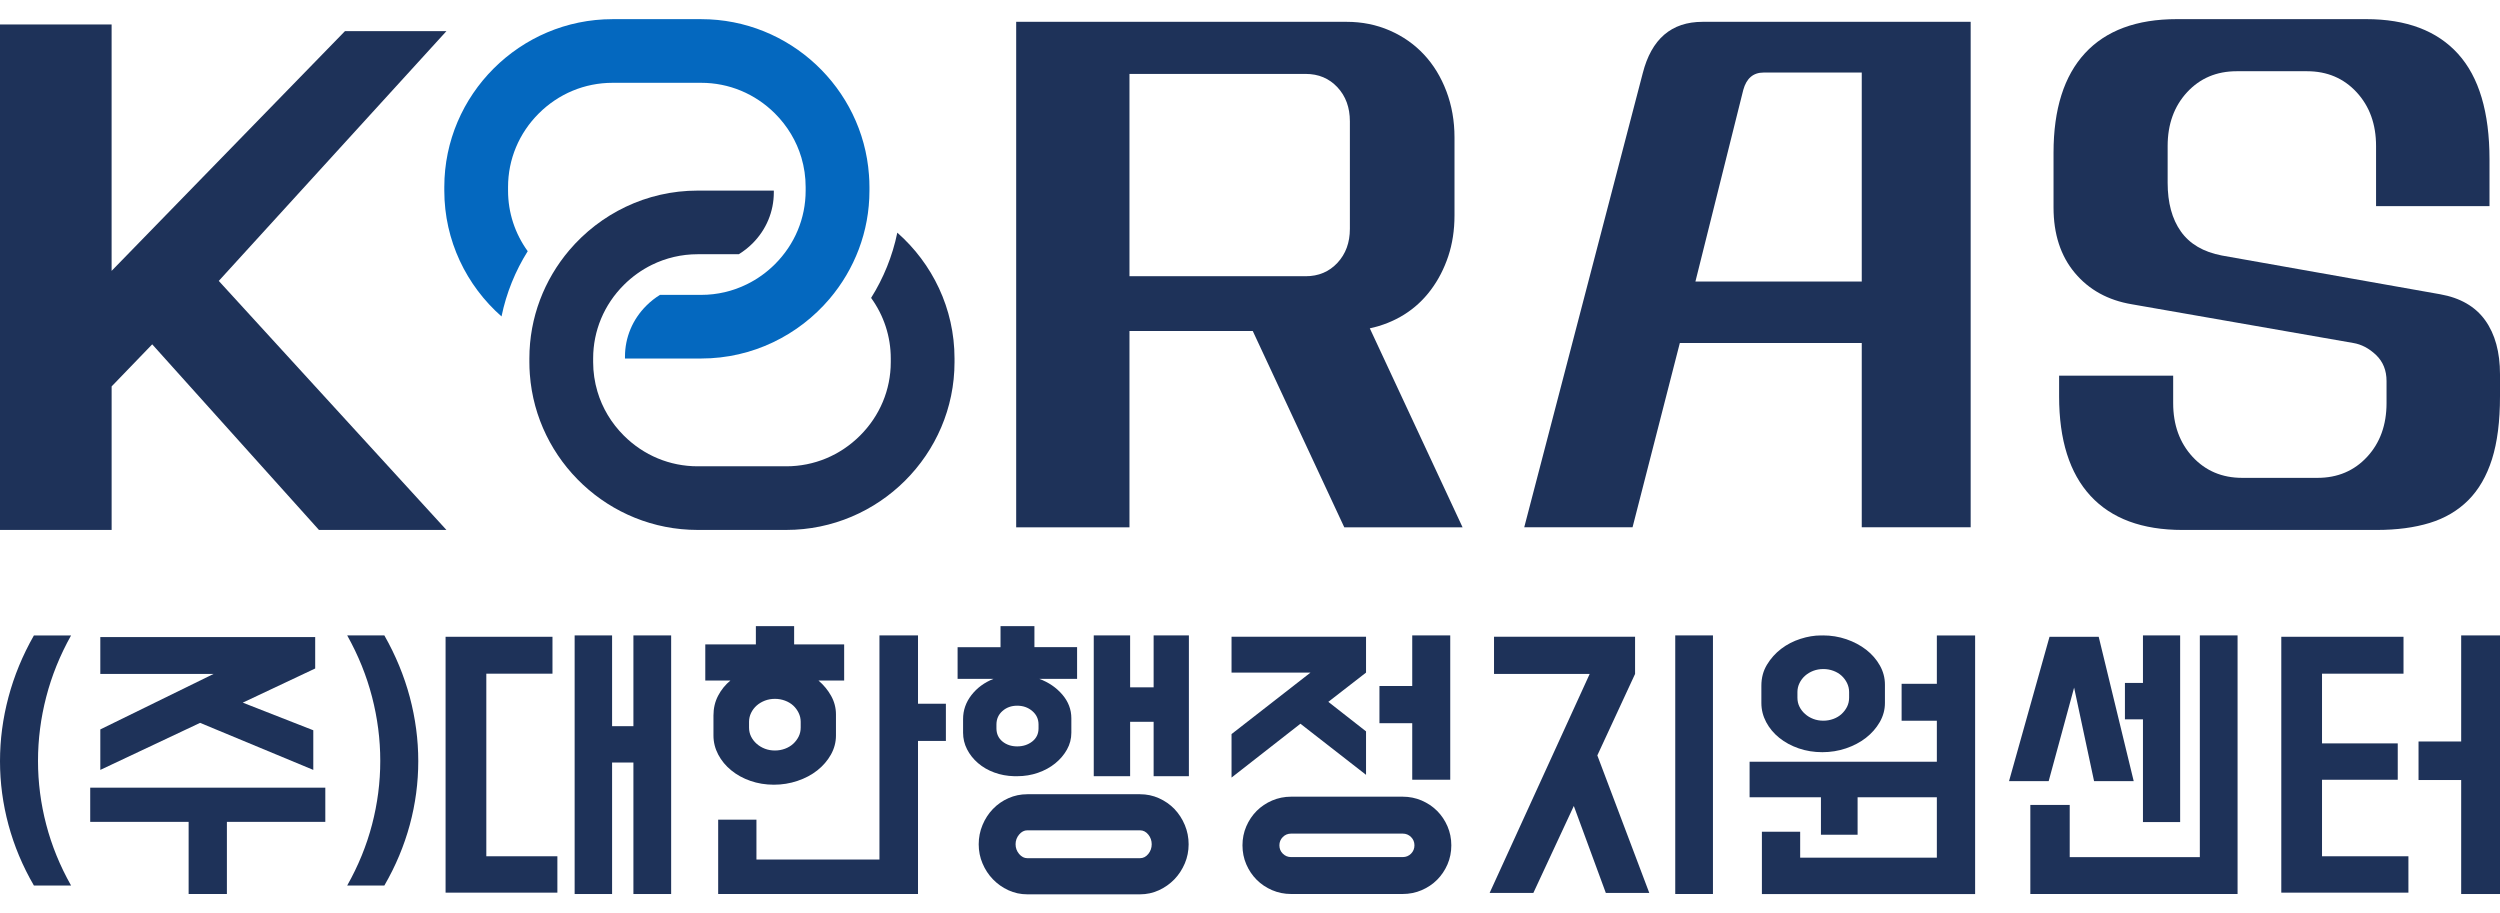 <svg width="104" height="38" viewBox="0 0 104 38" fill="none" xmlns="http://www.w3.org/2000/svg">
<path d="M2.957 26.433C2.495 27.26 2.15 28.112 1.923 28.992C1.695 29.871 1.581 30.758 1.581 31.654C1.581 32.549 1.695 33.431 1.923 34.303C2.15 35.175 2.495 36.021 2.957 36.839H1.411C0.94 36.028 0.588 35.187 0.353 34.315C0.118 33.443 0 32.56 0 31.665C0 30.771 0.117 29.882 0.353 28.998C0.588 28.115 0.94 27.261 1.411 26.434H2.957V26.433Z" fill="#1E3259"/>
<path d="M13.533 32.767V34.189H9.439V37.191H7.847V34.189H3.753V32.767H13.533ZM8.882 28.037H4.173V26.502H13.112V27.809L10.099 29.23L13.033 30.379V32.028L8.324 30.071L4.173 32.028V30.344L8.882 28.037Z" fill="#1E3259"/>
<path d="M15.989 26.433C16.459 27.26 16.811 28.114 17.047 28.997C17.282 29.881 17.4 30.77 17.4 31.664C17.4 32.559 17.283 33.442 17.047 34.314C16.811 35.186 16.459 36.027 15.989 36.838H14.443C14.905 36.02 15.25 35.174 15.477 34.302C15.705 33.43 15.819 32.548 15.819 31.652C15.819 30.758 15.705 29.871 15.477 28.991C15.25 28.112 14.905 27.259 14.443 26.432H15.989V26.433Z" fill="#1E3259"/>
<path d="M18.537 26.49H22.983V28.025H20.231V35.621H23.187V37.134H18.536V26.49H18.537ZM23.905 26.433H25.463V30.209H26.35V26.433H27.92V37.191H26.35V31.721H25.463V37.191H23.905V26.433Z" fill="#1E3259"/>
<path d="M33.037 26.808H35.117V28.309H34.048C34.268 28.499 34.445 28.713 34.577 28.952C34.709 29.191 34.776 29.447 34.776 29.72V30.596C34.776 30.877 34.706 31.141 34.566 31.392C34.425 31.642 34.237 31.86 34.003 32.046C33.768 32.232 33.493 32.378 33.178 32.484C32.863 32.591 32.535 32.644 32.194 32.644C31.846 32.644 31.519 32.59 31.216 32.484C30.913 32.379 30.647 32.232 30.42 32.046C30.192 31.86 30.012 31.643 29.879 31.392C29.747 31.141 29.68 30.877 29.68 30.596V29.765C29.68 29.462 29.744 29.188 29.874 28.941C30.003 28.694 30.174 28.484 30.386 28.309H29.34V26.808H31.444V26.046H33.036V26.808H33.037ZM31.468 35.758H36.585V26.433H38.189V29.276H39.349V30.822H38.189V37.191H29.876V34.098H31.468V35.758ZM33.309 30.027C33.309 29.898 33.281 29.774 33.224 29.657C33.167 29.54 33.092 29.437 32.997 29.35C32.901 29.263 32.788 29.195 32.655 29.146C32.523 29.097 32.384 29.072 32.24 29.072C32.088 29.072 31.949 29.097 31.82 29.146C31.691 29.196 31.577 29.263 31.478 29.35C31.38 29.437 31.302 29.54 31.245 29.657C31.189 29.774 31.16 29.898 31.16 30.027V30.266C31.16 30.402 31.189 30.527 31.245 30.641C31.302 30.755 31.38 30.855 31.478 30.942C31.577 31.029 31.691 31.098 31.82 31.147C31.949 31.197 32.089 31.221 32.24 31.221C32.384 31.221 32.523 31.196 32.655 31.147C32.788 31.098 32.901 31.029 32.997 30.942C33.091 30.855 33.167 30.755 33.224 30.641C33.281 30.527 33.309 30.402 33.309 30.266V30.027Z" fill="#1E3259"/>
<path d="M43.033 26.922H44.807V28.241H43.237C43.624 28.385 43.942 28.603 44.193 28.895C44.442 29.187 44.568 29.515 44.568 29.879V30.482C44.568 30.732 44.507 30.965 44.386 31.181C44.265 31.398 44.101 31.59 43.897 31.756C43.692 31.923 43.453 32.053 43.18 32.148C42.907 32.243 42.619 32.29 42.316 32.29H42.191C41.895 32.283 41.618 32.231 41.361 32.136C41.103 32.042 40.877 31.91 40.684 31.744C40.491 31.577 40.339 31.386 40.229 31.17C40.119 30.954 40.064 30.725 40.064 30.482V29.913C40.064 29.549 40.179 29.218 40.41 28.918C40.642 28.619 40.946 28.393 41.326 28.242H39.836V26.923H41.622V26.047H43.032V26.922H43.033ZM47.423 33.04C47.703 33.04 47.967 33.095 48.213 33.206C48.459 33.316 48.673 33.465 48.856 33.654C49.038 33.844 49.182 34.066 49.288 34.32C49.394 34.574 49.447 34.841 49.447 35.122C49.447 35.402 49.394 35.668 49.288 35.918C49.181 36.168 49.038 36.389 48.856 36.578C48.673 36.767 48.459 36.919 48.213 37.033C47.967 37.147 47.703 37.204 47.423 37.204H42.737C42.457 37.204 42.194 37.147 41.947 37.033C41.701 36.919 41.487 36.767 41.305 36.578C41.122 36.389 40.978 36.168 40.873 35.918C40.766 35.669 40.714 35.403 40.714 35.122C40.714 34.842 40.767 34.574 40.873 34.32C40.978 34.066 41.122 33.845 41.305 33.654C41.487 33.465 41.701 33.315 41.947 33.206C42.194 33.095 42.458 33.04 42.737 33.04H47.423ZM43.203 30.141C43.203 29.913 43.116 29.726 42.942 29.578C42.768 29.43 42.559 29.357 42.316 29.357C42.074 29.357 41.869 29.43 41.702 29.578C41.535 29.726 41.452 29.913 41.452 30.141V30.3C41.452 30.527 41.536 30.709 41.702 30.846C41.869 30.982 42.074 31.05 42.316 31.05C42.559 31.05 42.767 30.982 42.942 30.846C43.116 30.709 43.203 30.527 43.203 30.3V30.141ZM42.737 34.541C42.608 34.541 42.494 34.6 42.395 34.718C42.297 34.835 42.248 34.97 42.248 35.121C42.248 35.273 42.297 35.407 42.395 35.525C42.494 35.642 42.608 35.701 42.737 35.701H47.422C47.559 35.701 47.673 35.642 47.769 35.525C47.864 35.407 47.911 35.272 47.911 35.121C47.911 34.969 47.864 34.835 47.769 34.718C47.673 34.6 47.558 34.541 47.422 34.541H42.737ZM45.5 32.29V26.433H47.013V28.594H47.991V26.433H49.458V32.29H47.991V30.027H47.013V32.29H45.5Z" fill="#1E3259"/>
<path d="M56.827 26.49V27.98L55.258 29.197L56.827 30.425V32.233L54.098 30.107L51.232 32.347V30.538L54.518 27.979H51.232V26.489H56.827V26.49ZM58.351 33.142C58.631 33.142 58.895 33.196 59.141 33.301C59.387 33.408 59.602 33.551 59.784 33.733C59.966 33.916 60.11 34.13 60.216 34.376C60.322 34.622 60.375 34.886 60.375 35.166C60.375 35.446 60.322 35.71 60.216 35.957C60.109 36.203 59.965 36.417 59.784 36.599C59.602 36.782 59.387 36.925 59.141 37.031C58.895 37.137 58.631 37.19 58.351 37.19H53.711C53.43 37.19 53.167 37.137 52.921 37.031C52.675 36.925 52.46 36.782 52.278 36.599C52.096 36.417 51.952 36.203 51.846 35.957C51.739 35.71 51.687 35.446 51.687 35.166C51.687 34.886 51.74 34.622 51.846 34.376C51.952 34.13 52.097 33.916 52.278 33.733C52.46 33.551 52.675 33.407 52.921 33.301C53.167 33.196 53.431 33.142 53.711 33.142H58.351ZM53.712 34.678C53.575 34.678 53.459 34.725 53.365 34.82C53.27 34.915 53.223 35.03 53.223 35.166C53.223 35.303 53.27 35.419 53.365 35.513C53.46 35.607 53.576 35.655 53.712 35.655H58.352C58.489 35.655 58.604 35.608 58.699 35.513C58.793 35.418 58.841 35.302 58.841 35.166C58.841 35.03 58.794 34.915 58.699 34.82C58.603 34.725 58.488 34.678 58.352 34.678H53.712ZM58.749 28.537V26.433H60.33V32.438H58.749V30.084H57.385V28.537H58.749Z" fill="#1E3259"/>
<path d="M66.449 31.425L68.61 37.145H66.802L65.471 33.528L63.788 37.145H61.969L66.131 28.036H62.151V26.489H68.019V28.036L66.449 31.425ZM71.259 37.191H69.69V26.433H71.259V37.191Z" fill="#1E3259"/>
<path d="M75.751 33.166H72.783V31.687H80.573V29.982H79.107V28.446H80.573V26.434H82.165V37.192H73.295V34.599H74.887V35.679H80.573V33.166H77.276V34.725H75.751V33.166ZM75.831 26.433C76.173 26.433 76.498 26.486 76.809 26.592C77.12 26.699 77.395 26.845 77.634 27.03C77.873 27.216 78.062 27.434 78.203 27.685C78.343 27.934 78.413 28.2 78.413 28.481V29.243C78.413 29.524 78.341 29.789 78.198 30.039C78.053 30.289 77.862 30.508 77.623 30.694C77.384 30.879 77.108 31.025 76.793 31.132C76.478 31.238 76.15 31.291 75.809 31.291C75.461 31.291 75.133 31.238 74.825 31.132C74.518 31.026 74.249 30.879 74.018 30.694C73.787 30.508 73.605 30.29 73.472 30.039C73.34 29.789 73.273 29.524 73.273 29.243V28.526C73.273 28.2 73.35 27.909 73.506 27.651C73.662 27.393 73.859 27.174 74.097 26.991C74.336 26.809 74.603 26.671 74.899 26.576C75.195 26.481 75.479 26.434 75.752 26.434H75.831V26.433ZM76.923 28.787C76.923 28.658 76.894 28.535 76.838 28.417C76.781 28.3 76.705 28.198 76.61 28.11C76.515 28.023 76.401 27.955 76.269 27.906C76.136 27.857 75.998 27.832 75.853 27.832C75.701 27.832 75.562 27.857 75.433 27.906C75.304 27.956 75.19 28.023 75.092 28.11C74.993 28.198 74.916 28.3 74.859 28.417C74.802 28.534 74.773 28.658 74.773 28.787V29.026C74.773 29.163 74.802 29.287 74.859 29.401C74.916 29.515 74.993 29.615 75.092 29.702C75.19 29.79 75.304 29.858 75.433 29.907C75.562 29.957 75.702 29.981 75.853 29.981C75.998 29.981 76.136 29.956 76.269 29.907C76.401 29.858 76.515 29.79 76.61 29.702C76.704 29.615 76.781 29.515 76.838 29.401C76.894 29.287 76.923 29.162 76.923 29.026V28.787Z" fill="#1E3259"/>
<path d="M87.306 26.49L88.762 32.494H87.113L86.283 28.605L85.225 32.494H83.576L85.26 26.49H87.306ZM86.1 35.656H91.513V26.433H93.083V37.191H84.462V33.484H86.1V35.656ZM89.147 29.924H88.397V28.411H89.147V26.432H90.694V34.199H89.147V29.924Z" fill="#1E3259"/>
<path d="M94.902 26.49H99.986V28.025H96.596V30.925H99.746V32.438H96.596V35.621H100.19V37.134H94.902V26.49ZM104 37.191H102.385V32.449H100.611V30.846H102.385V26.433H104V37.191Z" fill="#1E3259"/>
<path d="M4.643 1.019V11.268L14.35 1.296H18.571L9.101 11.686L18.572 22.046H13.269L6.332 14.324L4.644 16.074V22.046H0V1.019H4.643Z" fill="#1E3259"/>
<path d="M56.026 0.908C56.664 0.908 57.26 1.029 57.812 1.269C58.364 1.51 58.84 1.843 59.237 2.269C59.635 2.695 59.945 3.204 60.17 3.797C60.394 4.39 60.507 5.029 60.507 5.714V8.964C60.507 9.576 60.42 10.141 60.248 10.659C60.075 11.177 59.834 11.645 59.523 12.061C59.211 12.478 58.84 12.82 58.409 13.089C57.977 13.358 57.502 13.547 56.984 13.659L60.843 21.936H55.922L52.115 13.77H46.986V21.936H42.273V0.908H56.026ZM54.316 11.491C54.851 11.491 55.291 11.306 55.637 10.935C55.982 10.565 56.155 10.093 56.155 9.519V5.047C56.155 4.473 55.983 4.001 55.637 3.63C55.291 3.26 54.851 3.075 54.316 3.075H46.986V11.491H54.316Z" fill="#1E3259"/>
<path d="M81.979 21.935H77.449V14.268H69.881L67.914 21.935H63.408L68.338 3.046C68.702 1.62 69.532 0.908 70.827 0.908H81.98V21.935H81.979ZM77.449 11.713V3.018H73.366C72.934 3.018 72.652 3.26 72.52 3.741L70.529 11.713H77.449Z" fill="#1E3259"/>
<path d="M98.036 3.838C97.498 3.255 96.809 2.963 95.972 2.963H93.047C92.209 2.963 91.521 3.255 90.982 3.838C90.444 4.421 90.174 5.167 90.174 6.075V7.603C90.174 8.436 90.357 9.112 90.725 9.63C91.092 10.149 91.661 10.482 92.431 10.63L101.511 12.241C102.348 12.39 102.973 12.751 103.384 13.324C103.795 13.898 104 14.648 104 15.574V16.49C104 17.527 103.889 18.398 103.667 19.102C103.444 19.805 103.115 20.374 102.679 20.81C102.243 21.245 101.708 21.56 101.075 21.754C100.443 21.948 99.707 22.046 98.869 22.046H90.789C89.113 22.046 87.839 21.574 86.967 20.63C86.095 19.685 85.659 18.306 85.659 16.49V15.629H90.404V16.768C90.404 17.676 90.674 18.421 91.212 19.005C91.751 19.587 92.439 19.879 93.277 19.879H96.407C97.244 19.879 97.933 19.587 98.472 19.005C99.011 18.422 99.28 17.676 99.28 16.768V15.851C99.28 15.407 99.134 15.046 98.844 14.768C98.553 14.491 98.236 14.324 97.894 14.268L88.685 12.658C87.693 12.491 86.902 12.056 86.313 11.352C85.723 10.648 85.427 9.741 85.427 8.63V6.352C85.427 4.538 85.864 3.158 86.736 2.213C87.608 1.269 88.882 0.796 90.558 0.796H98.433C100.108 0.796 101.383 1.278 102.255 2.241C103.127 3.204 103.563 4.667 103.563 6.63V8.574H98.844V6.075C98.844 5.167 98.575 4.422 98.036 3.838Z" fill="#1E3259"/>
<path d="M36.149 7.274C35.888 3.667 32.85 0.797 29.171 0.797H25.481C21.632 0.797 18.483 3.939 18.483 7.779V7.932C18.483 10.01 19.406 11.882 20.863 13.164C21.064 12.186 21.439 11.27 21.953 10.45C21.422 9.717 21.135 8.845 21.135 7.932V7.779C21.135 6.629 21.589 5.542 22.413 4.72C23.237 3.898 24.327 3.445 25.48 3.445H29.171C30.323 3.445 31.412 3.898 32.237 4.72C32.761 5.243 33.135 5.872 33.338 6.556C33.454 6.949 33.515 7.36 33.515 7.779V7.932C33.515 9.082 33.061 10.168 32.237 10.991C31.89 11.337 31.497 11.616 31.071 11.825C30.485 12.114 29.839 12.267 29.171 12.267H27.456C27.253 12.391 27.062 12.541 26.889 12.714C26.314 13.286 25.999 14.04 25.999 14.837V14.914H29.171C31.305 14.914 33.223 13.946 34.51 12.431C35.543 11.213 36.169 9.642 36.169 7.933V7.78C36.17 7.608 36.162 7.441 36.149 7.274Z" fill="#0468BF"/>
<path d="M22.041 15.568C22.303 19.175 25.34 22.045 29.019 22.045H32.71C36.559 22.045 39.708 18.904 39.708 15.064V14.911C39.708 12.833 38.784 10.96 37.328 9.679C37.127 10.657 36.752 11.573 36.238 12.393C36.768 13.126 37.056 13.998 37.056 14.911V15.064C37.056 16.214 36.601 17.3 35.777 18.122C34.952 18.945 33.864 19.398 32.711 19.398H29.02C27.867 19.398 26.778 18.945 25.953 18.122C25.43 17.6 25.055 16.971 24.853 16.287C24.736 15.894 24.675 15.483 24.675 15.064V14.911C24.675 13.761 25.129 12.674 25.953 11.852C26.3 11.506 26.694 11.226 27.119 11.017C27.705 10.729 28.352 10.576 29.02 10.576H30.735C30.937 10.451 31.128 10.302 31.302 10.129C31.876 9.557 32.191 8.802 32.191 8.006V7.929H29.02C26.886 7.929 24.968 8.896 23.68 10.412C22.648 11.63 22.022 13.2 22.022 14.91V15.063C22.021 15.235 22.029 15.402 22.041 15.568Z" fill="#1E3259"/>
</svg>
